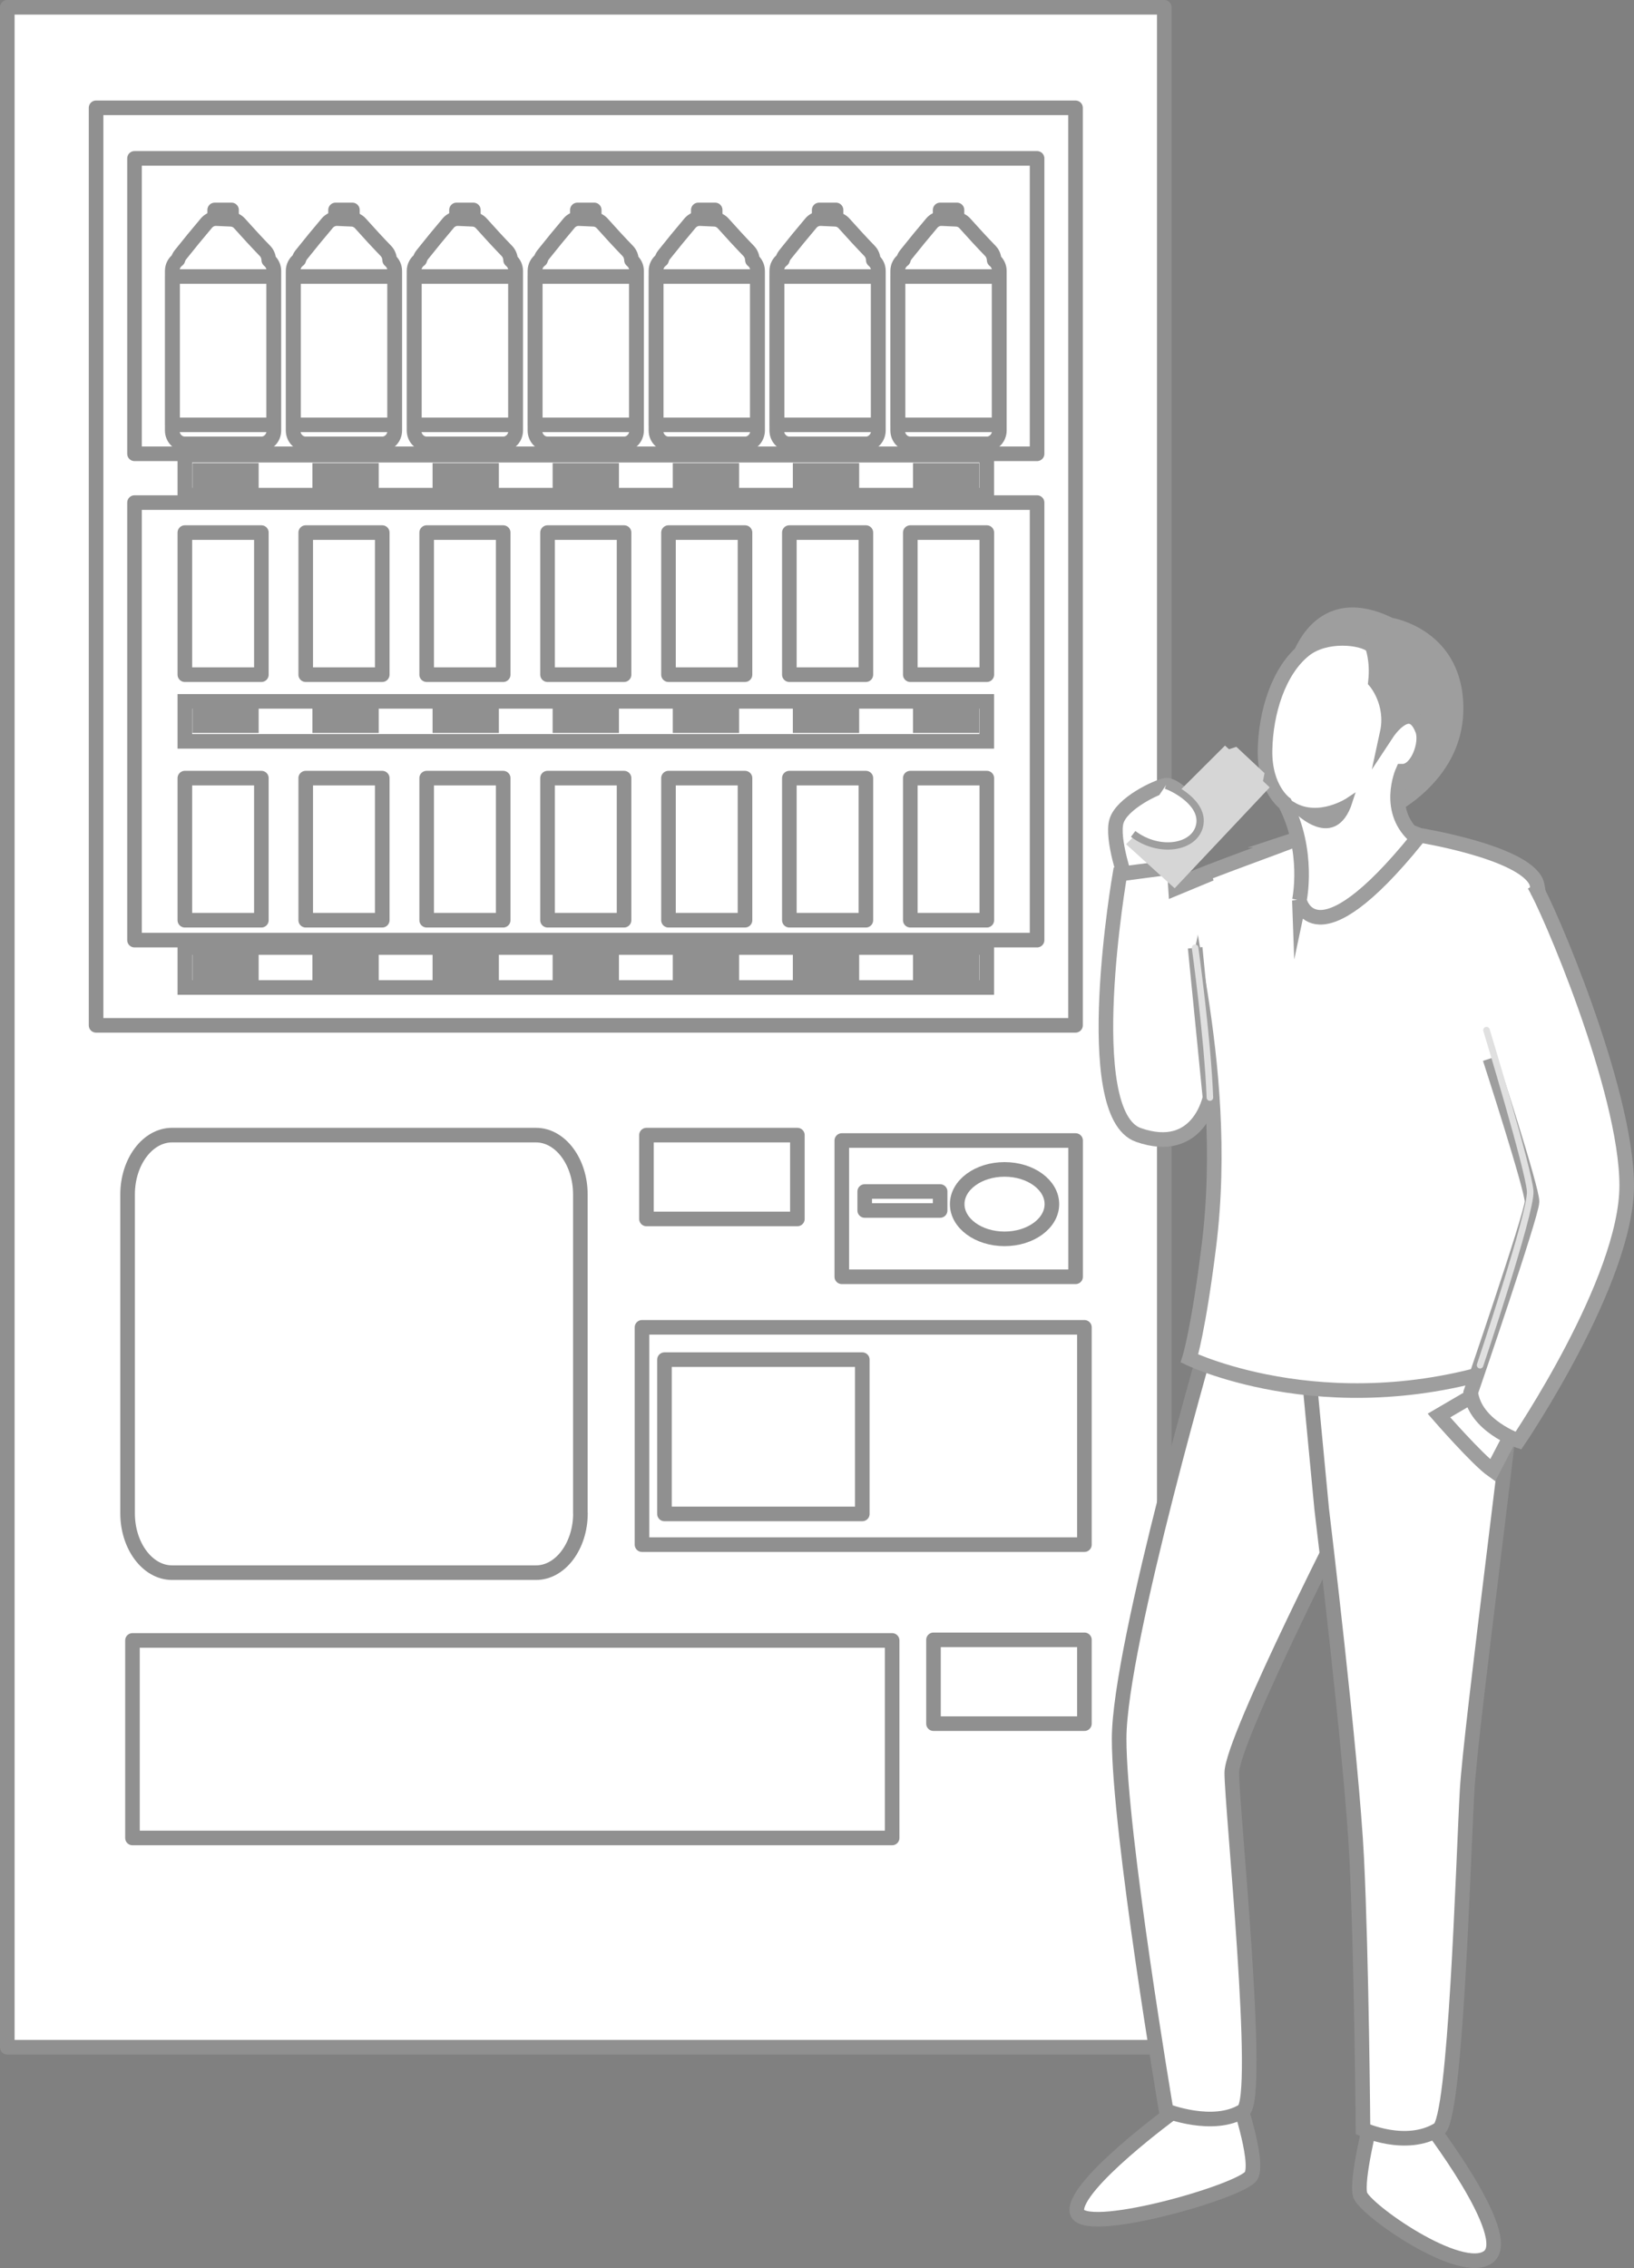 <?xml version="1.0" encoding="UTF-8"?><svg xmlns="http://www.w3.org/2000/svg" viewBox="0 0 224 310.91"><rect x="0" y="0" width="224" height="310.91" fill="#808080" stroke="none"/><defs><style>.cls-1,.cls-2,.cls-3,.cls-4,.cls-5,.cls-6{stroke-miterlimit:10;}.cls-1,.cls-2,.cls-3,.cls-7{fill:#fff;}.cls-1,.cls-2,.cls-5{stroke:#9e9e9e;}.cls-1,.cls-3,.cls-7,.cls-6{stroke-width:2px;}.cls-8{isolation:isolate;}.cls-3,.cls-7,.cls-6{stroke:#909090;}.cls-4{fill:none;mix-blend-mode:multiply;stroke:#e0e0e0;stroke-width:.9px;}.cls-4,.cls-7{stroke-linecap:round;}.cls-7{stroke-linejoin:round;}.cls-5{fill:#9e9e9e;}.cls-6{fill:#333;}.cls-9{fill:#d6d6d6;stroke-width:0px;}</style></defs><g class="cls-8"><g id="_レイヤー_2"><g id="_レイヤー_1-2"><rect class="cls-7" x="1" y="1" width="158.61" height="279.65"/><rect class="cls-7" x="13.17" y="14.78" width="134.27" height="125.78"/><rect class="cls-7" x="18.44" y="21.71" width="123.73" height="40.5"/><rect class="cls-7" x="18.44" y="68.9" width="123.73" height="59.98"/><rect class="cls-3" x="25.34" y="129.89" width="109.93" height="5.48"/><rect class="cls-3" x="25.34" y="96.15" width="109.93" height="5.48"/><rect class="cls-3" x="25.34" y="62.4" width="109.93" height="5.48"/><rect class="cls-7" x="18.16" y="224.88" width="104.14" height="27.08"/><path class="cls-7" d="m79.57,207.45c0,4.48-2.74,8.14-6.08,8.14H23.58c-3.35,0-6.09-3.66-6.09-8.14v-43.7c0-4.48,2.74-8.14,6.09-8.14h49.9c3.35,0,6.08,3.66,6.08,8.14v43.7Z"/><rect class="cls-7" x="88.62" y="155.61" width="20.69" height="11.49"/><rect class="cls-7" x="127.97" y="224.8" width="20.69" height="11.49"/><rect class="cls-7" x="115.4" y="156.35" width="32.05" height="18.68"/><rect class="cls-7" x="88.01" y="181.96" width="60.65" height="29.79"/><rect class="cls-7" x="91.09" y="186.39" width="27.12" height="21.15"/><rect class="cls-7" x="25.34" y="73.01" width="10.49" height="19.48"/><rect class="cls-7" x="25.34" y="106.67" width="10.49" height="19.48"/><rect class="cls-7" x="41.91" y="73.01" width="10.49" height="19.48"/><rect class="cls-7" x="41.91" y="106.67" width="10.49" height="19.48"/><rect class="cls-7" x="58.49" y="73.01" width="10.49" height="19.48"/><rect class="cls-7" x="58.49" y="106.67" width="10.49" height="19.48"/><rect class="cls-7" x="75.06" y="73.01" width="10.49" height="19.48"/><rect class="cls-7" x="75.06" y="106.67" width="10.49" height="19.48"/><rect class="cls-7" x="91.64" y="73.01" width="10.49" height="19.48"/><rect class="cls-7" x="91.64" y="106.67" width="10.49" height="19.48"/><rect class="cls-7" x="108.21" y="73.01" width="10.49" height="19.48"/><rect class="cls-7" x="108.21" y="106.67" width="10.49" height="19.48"/><path class="cls-7" d="m36.85,35.67c-.02-.46-.18-.91-.5-1.25-1.17-1.21-2.35-2.49-3.51-3.79-.31-.35-.73-.55-1.18-.57l-2-.09c-.51-.02-1.01.2-1.35.6-1.19,1.4-2.4,2.88-3.6,4.39-.15.19-.25.42-.32.65-.47.33-.78.89-.78,1.54v21.86c0,1.02.77,1.84,1.73,1.84h10.49c.95,0,1.72-.82,1.72-1.84v-21.86c0-.61-.28-1.14-.7-1.48Z"/><path class="cls-7" d="m53.42,35.67c-.02-.46-.18-.91-.5-1.25-1.17-1.21-2.35-2.49-3.51-3.79-.31-.35-.73-.55-1.18-.57l-2-.09c-.5-.02-1,.2-1.35.6-1.19,1.4-2.4,2.88-3.6,4.39-.15.19-.25.42-.32.65-.47.33-.78.89-.78,1.54v21.86c0,1.02.77,1.84,1.73,1.84h10.49c.95,0,1.72-.82,1.72-1.84v-21.86c0-.61-.28-1.14-.7-1.48Z"/><path class="cls-7" d="m70,35.67c-.02-.46-.18-.91-.5-1.25-1.17-1.21-2.35-2.49-3.51-3.79-.31-.35-.73-.55-1.18-.57l-2-.09c-.51-.02-1.01.2-1.35.6-1.19,1.4-2.4,2.88-3.6,4.39-.15.19-.25.42-.32.65-.47.33-.78.89-.78,1.54v21.86c0,1.02.77,1.84,1.73,1.84h10.49c.95,0,1.72-.82,1.72-1.84v-21.86c0-.61-.28-1.14-.7-1.48Z"/><path class="cls-7" d="m86.57,35.67c-.02-.46-.18-.91-.5-1.25-1.17-1.21-2.35-2.49-3.51-3.79-.31-.35-.73-.55-1.18-.57l-2-.09c-.51-.02-1.01.2-1.35.6-1.19,1.4-2.4,2.88-3.6,4.39-.15.19-.25.42-.32.65-.47.33-.78.89-.78,1.54v21.86c0,1.02.77,1.84,1.73,1.84h10.49c.95,0,1.72-.82,1.72-1.84v-21.86c0-.61-.28-1.14-.7-1.48Z"/><path class="cls-7" d="m103.15,35.67c-.02-.46-.18-.91-.5-1.25-1.17-1.21-2.35-2.49-3.51-3.79-.31-.35-.73-.55-1.18-.57l-2-.09c-.5-.02-1,.2-1.35.6-1.19,1.4-2.4,2.88-3.6,4.39-.15.19-.25.42-.31.65-.47.33-.78.89-.78,1.54v21.86c0,1.02.77,1.84,1.73,1.84h10.49c.95,0,1.72-.82,1.72-1.84v-21.86c0-.61-.28-1.14-.7-1.48Z"/><path class="cls-7" d="m119.72,35.67c-.02-.46-.18-.91-.5-1.25-1.17-1.21-2.35-2.49-3.51-3.79-.31-.35-.73-.55-1.18-.57l-2-.09c-.51-.02-1.01.2-1.35.6-1.19,1.4-2.4,2.88-3.6,4.39-.15.19-.25.42-.32.65-.47.33-.78.89-.78,1.54v21.86c0,1.02.77,1.84,1.73,1.84h10.49c.95,0,1.72-.82,1.72-1.84v-21.86c0-.61-.28-1.14-.7-1.48Z"/><path class="cls-7" d="m136.29,35.67c-.02-.46-.18-.91-.5-1.25-1.17-1.21-2.35-2.49-3.51-3.79-.31-.35-.73-.55-1.18-.57l-2-.09c-.51-.02-1.01.2-1.35.6-1.19,1.4-2.4,2.88-3.6,4.39-.15.19-.25.42-.31.65-.47.33-.78.89-.78,1.54v21.86c0,1.02.77,1.84,1.73,1.84h10.49c.95,0,1.72-.82,1.72-1.84v-21.86c0-.61-.28-1.14-.7-1.48Z"/><rect class="cls-7" x="124.79" y="73.01" width="10.49" height="19.48"/><rect class="cls-7" x="124.79" y="106.67" width="10.49" height="19.48"/><rect class="cls-7" x="23.66" y="37.91" width="13.85" height="20.33"/><rect class="cls-7" x="40.24" y="37.91" width="13.85" height="20.33"/><rect class="cls-7" x="56.81" y="37.91" width="13.85" height="20.33"/><rect class="cls-7" x="73.38" y="37.91" width="13.85" height="20.33"/><rect class="cls-7" x="89.96" y="37.91" width="13.85" height="20.33"/><rect class="cls-7" x="106.53" y="37.91" width="13.85" height="20.33"/><rect class="cls-7" x="123.11" y="37.91" width="13.85" height="20.33"/><path class="cls-7" d="m144.2,165.07c0,2.63-2.91,4.76-6.49,4.76s-6.49-2.13-6.49-4.76,2.91-4.76,6.49-4.76,6.49,2.13,6.49,4.76Z"/><rect class="cls-6" x="27.37" y="131.69" width="7.09" height="1.88"/><rect class="cls-6" x="43.83" y="131.69" width="7.09" height="1.88"/><rect class="cls-6" x="60.3" y="131.69" width="7.09" height="1.88"/><rect class="cls-6" x="76.76" y="131.69" width="7.09" height="1.88"/><rect class="cls-6" x="93.23" y="131.69" width="7.09" height="1.88"/><rect class="cls-6" x="109.69" y="131.69" width="7.09" height="1.88"/><rect class="cls-6" x="126.16" y="131.69" width="7.09" height="1.88"/><rect class="cls-6" x="27.37" y="97.6" width="7.09" height="1.88"/><rect class="cls-6" x="43.83" y="97.6" width="7.09" height="1.88"/><rect class="cls-6" x="60.3" y="97.6" width="7.09" height="1.88"/><rect class="cls-6" x="76.76" y="97.6" width="7.09" height="1.88"/><rect class="cls-6" x="93.23" y="97.6" width="7.09" height="1.88"/><rect class="cls-6" x="109.69" y="97.6" width="7.09" height="1.88"/><rect class="cls-6" x="126.16" y="97.6" width="7.09" height="1.88"/><rect class="cls-6" x="27.37" y="64.48" width="7.09" height="1.88"/><rect class="cls-6" x="43.83" y="64.48" width="7.09" height="1.88"/><rect class="cls-6" x="60.3" y="64.48" width="7.09" height="1.88"/><rect class="cls-6" x="76.76" y="64.48" width="7.09" height="1.88"/><rect class="cls-6" x="93.23" y="64.48" width="7.09" height="1.88"/><rect class="cls-6" x="109.69" y="64.48" width="7.09" height="1.88"/><rect class="cls-6" x="126.16" y="64.48" width="7.09" height="1.88"/><rect class="cls-7" x="118.54" y="163.34" width="10.34" height="2.6"/><rect class="cls-7" x="29.43" y="28.78" width="2.31" height="1.01"/><rect class="cls-7" x="46" y="28.78" width="2.31" height="1.01"/><rect class="cls-7" x="62.58" y="28.78" width="2.31" height="1.01"/><rect class="cls-7" x="79.15" y="28.78" width="2.31" height="1.01"/><rect class="cls-7" x="95.73" y="28.78" width="2.31" height="1.01"/><rect class="cls-7" x="112.3" y="28.78" width="2.31" height="1.01"/><rect class="cls-7" x="128.88" y="28.78" width="2.31" height="1.01"/><path class="cls-3" d="m187.99,290.5s-2.12,8.38-1.53,10.38,13.81,11.33,17.58,8.5-8.47-18.65-8.47-18.65"/><path class="cls-3" d="m160.95,289.43s-13.68,9.99-13.33,13.68,22.84-2.74,23.92-4.88c1.07-2.14-2.02-11.07-2.02-11.07"/><path class="cls-3" d="m166.32,181.28s-12.9,44.17-12.9,57.07,6.45,51.01,6.45,51.01c0,0,6.45,2.54,10.55,0,2.54-1.76-1.56-41.63-1.56-46.32s17.12-38.11,17.12-38.11l4.97-25.41"/><path class="cls-3" d="m179.22,186.17l1.97,20.72s4.13,34.23,4.8,47.9c.67,13.67.86,37.12.86,37.12,0,0,5.86,2.74,10.36,0,2.35-1.17,3.36-36.57,3.91-46.42.49-8.8,6.84-55.9,6.84-60.64"/><path class="cls-1" d="m202.66,190.89l-5.4,3.16s5.25,6.03,7.36,7.52l3.99-7.67"/><path class="cls-1" d="m154.45,120.99s-2.13-6.01-1.39-8.43c.73-2.42,5.45-4.69,6.77-4.91s5.81,4.03,4.35,6.23c-1.47,2.2-4.5,1.91-4.5,1.91l-.75,5.2"/><path class="cls-1" d="m177.55,115.09c-1.56.68-12.14,4.44-14.64,5.61-2.49,1.17,6.04,24.19,2.81,50.13-1.44,11.55-2.66,15.39-2.66,15.39,0,0,20.39,9.82,46.19.15,0,0,3.27-61.42,1.32-65.52-1.95-4.1-15.98-6.35-15.98-6.35,0,0-5.4-2.16-7.09-2.16s-9.97,2.75-9.97,2.75Z"/><path class="cls-1" d="m210.3,121.28c1.83,2.86,12.7,28.14,12.7,41.24s-14.85,34.98-14.85,34.98c0,0-5.95-2.02-6.53-6.62,0,0,8.38-24.39,8.4-26.15s-5.77-19.61-5.77-19.61"/><path class="cls-1" d="m165.99,119.77l-4.84,2.01-.19-2.94-7.43.98s-5.71,32.89,2.54,35.77c8.25,2.88,9.8-5.13,9.8-5.13l-2.03-20.53"/><path class="cls-4" d="m163.83,129.93s1.72,12.32,2.03,20.53"/><path class="cls-4" d="m203.78,141.22s5.84,19.23,5.99,22.12c.15,2.9-6.87,23.81-6.87,23.81"/><path class="cls-5" d="m177.5,90.38s2.88-10.27,13.22-5.2c0,0,9.66,1.53,9.38,12.38-.25,9.55-9.78,13.87-9.78,13.87"/><path class="cls-1" d="m178.13,123.42s1.44-6.74-1.97-13.28c0,0-2.82-2.01-2.74-7.25.08-5.24,1.87-10.97,5.41-13.79,2.88-2.29,7.91-1.76,9.28-.54,0,0,.78,1.91.45,4.9,0,0,2.5,2.9,1.61,7.01,0,0,3.15-4.78,4.83-.4.69,1.81-.7,5.65-2.71,5.65,0,0-2.52,5.62,2.01,9.21-14.17,17.53-16.17,8.48-16.17,8.48Z"/><path class="cls-5" d="m184.93,109.82s-4.1,2.74-7.72.62c0,0,5.53,6.25,7.72-.62Z"/><polygon class="cls-9" points="154.37 115.73 167.93 102.21 168.48 102.71 169.49 102.38 173.35 105.99 173.14 107.07 174.06 107.94 161.03 121.77 154.37 115.73"/><path class="cls-2" d="m159.83,107.65c1.04.32,5.3,2.46,4.62,5.52s-5.52,3.86-9.11,1.15"/></g></g></g></svg>